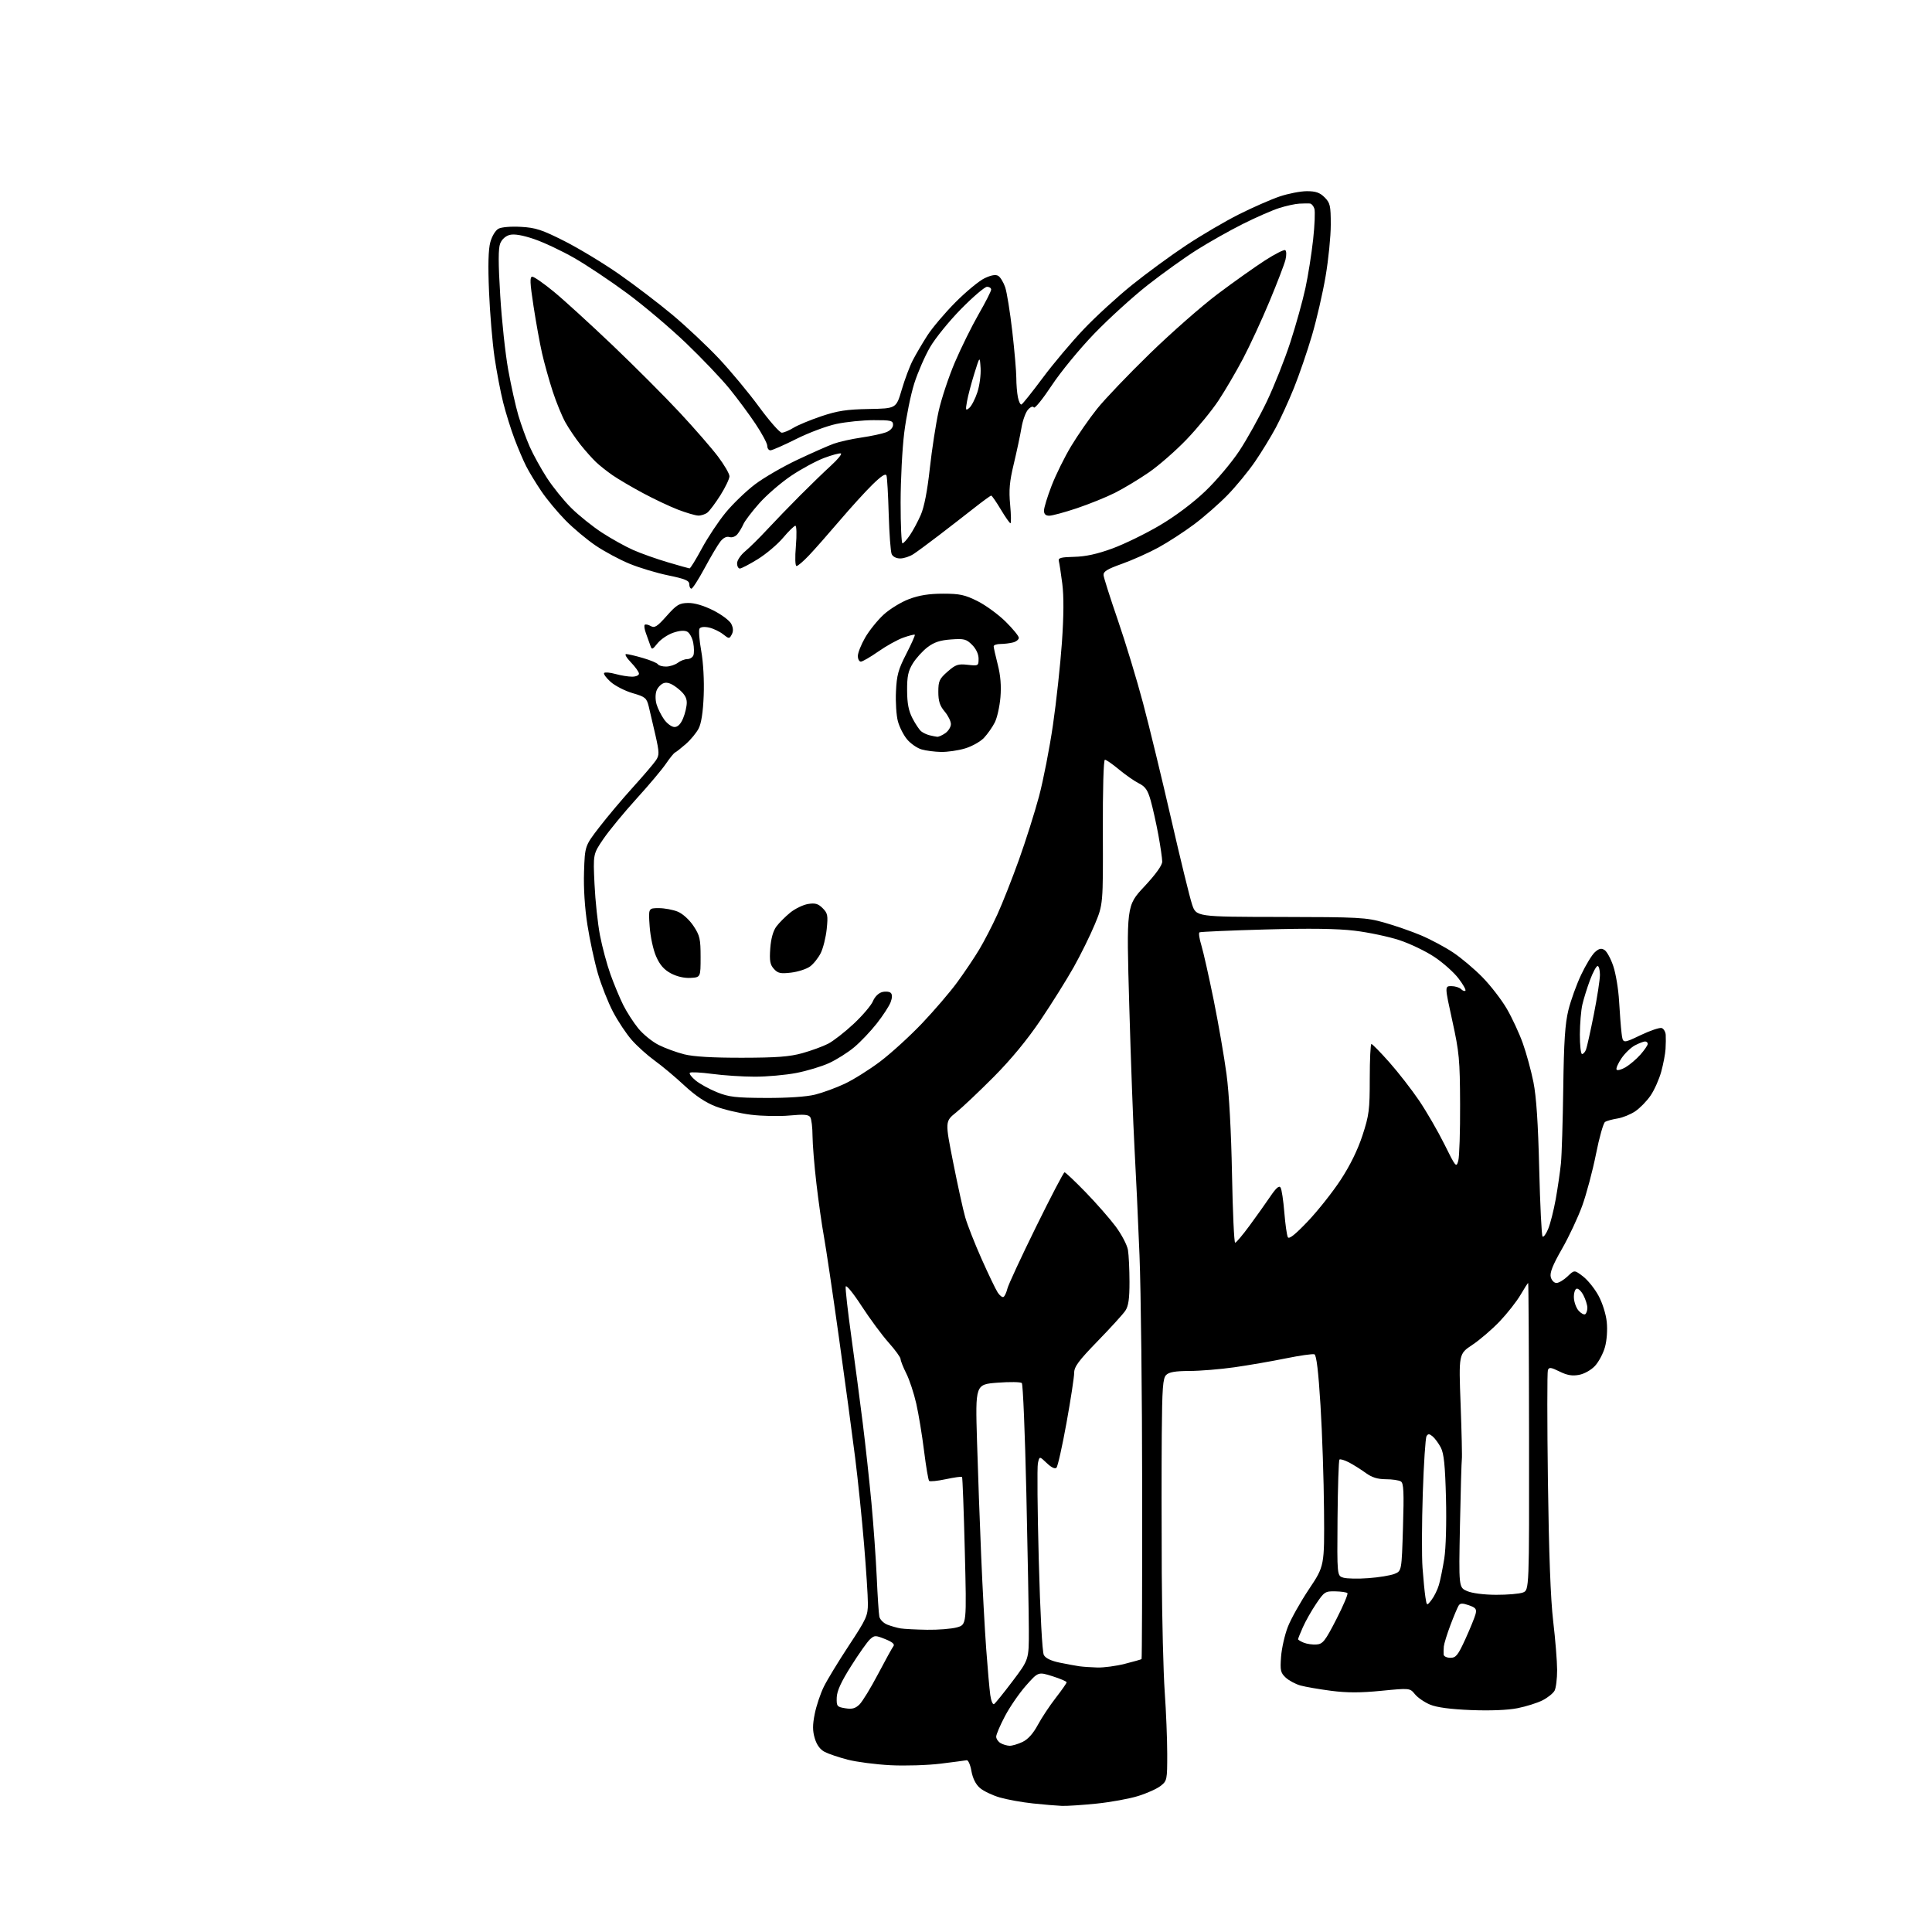 <?xml version="1.0" encoding="UTF-8" standalone="no"?>
<svg 
  version="1.1" 
  xmlns="http://www.w3.org/2000/svg" 
  xmlns:xlink="http://www.w3.org/1999/xlink" 
  xmlns:svg="http://www.w3.org/2000/svg"
  xmlns:rdf="http://www.w3.org/1999/02/22-rdf-syntax-ns#"
  xmlns:cc="http://creativecommons.org/ns#"
  xmlns:dc="http://purl.org/dc/elements/1.1/"
  viewBox="0 0 768 768"
  width="768"
  height="768"
>
<style>svg {background-color: white; }</style>"
<path stroke="none" fill="black" fill-rule="evenodd" d="M422.14,717.87C420.14,717.79 414.96,717.36 410.63,716.90C406.31,716.45 400.36,715.37 397.42,714.52C394.48,713.66 390.92,711.96 389.51,710.73C387.86,709.30 386.67,706.89 386.15,704.00C385.72,701.52 384.87,699.60 384.27,699.72C383.68,699.84 378.99,700.45 373.85,701.09C368.71,701.72 359.75,702.00 353.95,701.70C348.15,701.40 340.52,700.41 337.00,699.50C333.47,698.59 329.35,697.20 327.83,696.41C326.02,695.47 324.67,693.64 323.89,691.03C322.99,688.02 322.98,685.71 323.87,681.29C324.50,678.11 326.13,673.25 327.48,670.50C328.83,667.75 333.33,660.36 337.47,654.08C344.45,643.50 345.00,642.27 345.00,637.39C345.00,634.49 344.31,623.88 343.47,613.81C342.64,603.74 341.05,588.30 339.94,579.50C338.84,570.70 335.92,549.10 333.46,531.50C331.00,513.90 328.32,495.90 327.52,491.50C326.71,487.10 325.37,477.65 324.54,470.50C323.70,463.35 323.01,454.80 322.99,451.50C322.98,448.20 322.58,444.88 322.10,444.12C321.42,443.05 319.60,442.90 313.86,443.43C309.81,443.81 302.89,443.67 298.49,443.12C294.09,442.57 287.80,441.09 284.53,439.84C280.47,438.28 276.49,435.62 272.03,431.48C268.44,428.13 263.15,423.71 260.28,421.64C257.41,419.57 253.30,415.88 251.15,413.44C249.00,411.00 245.64,405.95 243.68,402.21C241.72,398.48 239.01,391.60 237.65,386.93C236.30,382.26 234.43,373.60 233.51,367.69C232.45,360.98 231.95,353.05 232.16,346.61C232.50,336.28 232.50,336.28 238.18,328.89C241.30,324.83 247.32,317.68 251.56,313.00C255.80,308.32 259.94,303.47 260.77,302.21C262.12,300.16 262.10,299.12 260.54,292.21C259.58,287.97 258.38,282.84 257.88,280.81C257.03,277.43 256.51,277.00 251.46,275.53C248.43,274.65 244.50,272.63 242.73,271.05C240.95,269.46 239.80,267.87 240.16,267.51C240.52,267.15 242.54,267.33 244.66,267.92C246.77,268.51 249.74,268.99 251.25,268.99C252.76,269.00 254.00,268.46 254.00,267.80C254.00,267.14 252.56,265.11 250.80,263.30C249.05,261.48 248.19,260.00 248.90,260.00C249.61,260.00 252.62,260.70 255.58,261.57C258.54,262.43 261.22,263.55 261.54,264.07C261.86,264.58 263.33,264.99 264.81,264.97C266.29,264.95 268.37,264.28 269.44,263.47C270.51,262.66 272.21,262.00 273.22,262.00C274.23,262.00 275.32,261.32 275.64,260.49C275.96,259.66 275.93,257.42 275.57,255.50C275.21,253.59 274.14,251.61 273.20,251.11C272.09,250.51 270.11,250.66 267.58,251.53C265.43,252.27 262.66,254.14 261.41,255.69C259.28,258.34 259.12,258.39 258.48,256.50C258.11,255.40 257.34,253.25 256.77,251.72C256.20,250.19 255.98,248.68 256.29,248.38C256.60,248.07 257.67,248.29 258.67,248.86C260.21,249.74 261.23,249.10 265.02,244.83C268.98,240.38 270.03,239.75 273.52,239.69C276.05,239.64 279.68,240.71 283.50,242.62C286.80,244.27 290.03,246.69 290.69,248.00C291.50,249.62 291.56,250.96 290.88,252.22C289.93,254.00 289.81,254.00 287.40,252.10C286.03,251.02 283.52,249.83 281.83,249.46C279.94,249.05 278.48,249.22 278.06,249.90C277.68,250.51 277.99,254.50 278.75,258.76C279.57,263.37 279.97,270.55 279.73,276.50C279.47,283.07 278.78,287.56 277.72,289.60C276.83,291.31 274.55,294.07 272.65,295.74C270.75,297.40 268.81,298.93 268.35,299.13C267.88,299.34 266.25,301.34 264.73,303.58C263.21,305.83 257.91,312.13 252.95,317.58C248.00,323.04 242.10,330.20 239.85,333.50C235.76,339.50 235.76,339.50 236.33,351.50C236.64,358.10 237.62,367.26 238.51,371.85C239.39,376.44 241.27,383.42 242.68,387.35C244.09,391.28 246.37,396.75 247.74,399.50C249.11,402.25 251.80,406.43 253.71,408.78C255.62,411.13 259.28,414.11 261.84,415.39C264.40,416.68 268.98,418.35 272.00,419.11C275.68,420.04 283.31,420.49 295.00,420.47C308.74,420.45 313.88,420.06 318.94,418.65C322.48,417.66 327.08,415.98 329.16,414.92C331.23,413.86 335.82,410.29 339.35,406.99C342.87,403.70 346.32,399.64 347.01,397.99C347.75,396.20 349.25,394.73 350.70,394.36C352.05,394.02 353.58,394.18 354.11,394.71C354.73,395.33 354.70,396.67 354.02,398.44C353.44,399.96 350.97,403.75 348.53,406.85C346.09,409.96 342.04,414.22 339.53,416.31C337.02,418.41 332.54,421.23 329.58,422.59C326.61,423.95 320.73,425.72 316.51,426.53C312.28,427.34 304.89,428.00 300.07,428.00C295.26,428.00 287.62,427.50 283.10,426.89C278.58,426.29 274.59,426.08 274.23,426.44C273.87,426.80 274.91,428.18 276.54,429.52C278.17,430.85 281.98,432.95 285.00,434.17C289.74,436.09 292.43,436.40 304.50,436.45C313.17,436.48 320.59,435.98 324.00,435.13C327.02,434.38 332.32,432.44 335.77,430.82C339.21,429.21 345.56,425.23 349.87,421.98C354.17,418.73 361.65,411.92 366.49,406.84C371.32,401.76 377.61,394.43 380.45,390.55C383.30,386.67 387.25,380.80 389.23,377.50C391.21,374.20 394.47,367.90 396.47,363.50C398.48,359.10 402.32,349.35 405.02,341.84C407.72,334.32 411.32,322.95 413.03,316.56C414.73,310.18 417.22,297.43 418.56,288.23C419.90,279.03 421.50,264.30 422.12,255.50C422.87,244.76 422.92,237.04 422.27,232.00C421.74,227.88 421.12,223.82 420.90,223.00C420.58,221.79 421.75,221.47 427.00,221.35C431.52,221.25 436.13,220.25 442.16,218.04C446.92,216.30 455.40,212.16 461.01,208.85C467.30,205.13 474.27,199.90 479.17,195.21C483.55,191.03 489.63,183.81 492.69,179.17C495.75,174.52 500.64,165.72 503.57,159.61C506.49,153.50 510.70,142.90 512.93,136.05C515.16,129.20 517.85,119.52 518.92,114.55C520.00,109.57 521.37,100.87 521.99,95.21C522.61,89.55 522.83,84.04 522.49,82.96C522.15,81.88 521.33,80.95 520.68,80.89C520.03,80.84 518.15,80.86 516.50,80.95C514.85,81.04 511.25,81.82 508.50,82.70C505.75,83.57 499.23,86.43 494.00,89.05C488.77,91.67 480.57,96.30 475.77,99.33C470.96,102.36 462.19,108.65 456.27,113.29C450.35,117.94 440.77,126.64 435.00,132.62C429.15,138.69 421.65,147.81 418.06,153.25C414.51,158.61 411.33,162.54 410.98,161.97C410.60,161.36 409.68,161.70 408.65,162.84C407.71,163.88 406.53,167.15 406.04,170.11C405.54,173.08 404.17,179.50 403.00,184.39C401.30,191.45 401.00,194.81 401.55,200.64C401.92,204.69 401.98,208.00 401.67,208.00C401.36,208.00 399.63,205.52 397.82,202.50C396.01,199.47 394.30,197.00 394.02,197.01C393.73,197.01 390.57,199.32 387.00,202.13C383.43,204.94 377.19,209.77 373.14,212.87C369.09,215.97 364.59,219.29 363.14,220.24C361.69,221.20 359.31,221.99 357.86,221.99C356.29,222.00 354.90,221.29 354.45,220.25C354.03,219.29 353.51,212.20 353.28,204.50C353.06,196.80 352.67,189.86 352.40,189.07C352.07,188.07 350.43,189.11 346.88,192.57C344.10,195.28 338.19,201.78 333.74,207.00C329.29,212.22 323.83,218.41 321.61,220.75C319.40,223.09 317.16,225.00 316.65,225.00C316.09,225.00 315.98,221.77 316.38,217.00C316.75,212.60 316.66,209.00 316.18,209.00C315.70,209.00 313.50,211.15 311.28,213.78C309.07,216.41 304.54,220.23 301.23,222.28C297.91,224.33 294.70,226.00 294.10,226.00C293.49,226.00 293.00,225.06 293.00,223.91C293.00,222.76 294.44,220.62 296.20,219.16C297.95,217.70 301.89,213.81 304.95,210.51C308.00,207.22 313.88,201.15 318.00,197.01C322.12,192.87 327.69,187.49 330.37,185.04C333.06,182.59 334.80,180.43 334.26,180.25C333.72,180.07 330.71,180.88 327.58,182.05C324.45,183.23 318.59,186.39 314.56,189.09C310.53,191.79 304.81,196.71 301.86,200.03C298.91,203.35 296.05,207.11 295.50,208.39C294.95,209.66 293.87,211.46 293.11,212.38C292.32,213.32 290.96,213.80 289.96,213.49C288.84,213.13 287.53,213.78 286.35,215.28C285.33,216.58 282.52,221.32 280.10,225.82C277.68,230.32 275.31,234.00 274.85,234.00C274.38,234.00 274.00,233.20 274.00,232.23C274.00,230.80 272.34,230.11 265.66,228.73C261.07,227.79 254.13,225.70 250.23,224.09C246.33,222.49 240.30,219.25 236.82,216.90C233.35,214.56 227.94,210.04 224.82,206.86C221.69,203.68 217.36,198.48 215.21,195.29C213.05,192.11 210.33,187.63 209.17,185.34C208.00,183.05 205.90,178.12 204.50,174.39C203.09,170.66 201.08,164.21 200.03,160.06C198.98,155.90 197.43,147.78 196.58,142.00C195.74,136.22 194.75,124.53 194.40,116.00C193.95,105.43 194.12,99.15 194.91,96.27C195.58,93.83 196.96,91.56 198.17,90.91C199.37,90.27 203.18,89.95 207.10,90.18C212.96,90.51 215.43,91.32 224.44,95.87C230.21,98.80 240.00,104.72 246.18,109.04C252.36,113.35 261.88,120.62 267.34,125.18C272.80,129.75 281.08,137.54 285.75,142.49C290.41,147.45 297.62,156.11 301.75,161.75C305.89,167.39 309.95,172.00 310.77,172.00C311.59,172.00 313.67,171.13 315.38,170.08C317.10,169.02 322.10,166.94 326.50,165.46C332.98,163.29 336.57,162.74 345.38,162.58C356.25,162.39 356.25,162.39 358.44,154.95C359.64,150.85 361.63,145.56 362.86,143.19C364.09,140.82 366.68,136.41 368.61,133.40C370.53,130.39 375.57,124.44 379.80,120.17C384.04,115.91 389.27,111.59 391.43,110.58C394.10,109.33 395.84,109.04 396.85,109.68C397.67,110.19 398.89,112.21 399.57,114.16C400.24,116.11 401.51,124.00 402.40,131.70C403.28,139.39 404.00,147.73 404.00,150.22C404.00,152.71 404.28,156.17 404.63,157.91C404.98,159.65 405.62,160.95 406.05,160.79C406.49,160.63 410.28,155.88 414.48,150.24C418.68,144.59 426.03,135.87 430.80,130.86C435.57,125.84 444.21,117.93 449.99,113.28C455.77,108.62 465.45,101.53 471.50,97.52C477.55,93.51 487.00,87.96 492.50,85.20C498.00,82.44 505.30,79.24 508.72,78.09C512.14,76.94 517.00,76.00 519.51,76.00C523.04,76.00 524.65,76.56 526.55,78.45C528.76,80.67 529.00,81.72 529.00,89.33C529.00,93.96 528.08,103.17 526.95,109.80C525.83,116.43 523.38,127.05 521.51,133.40C519.64,139.75 516.42,149.12 514.36,154.23C512.30,159.33 509.06,166.43 507.15,170.00C505.24,173.57 501.53,179.65 498.89,183.50C496.25,187.35 491.35,193.32 488.00,196.76C484.65,200.21 478.66,205.45 474.70,208.42C470.74,211.38 464.35,215.53 460.50,217.64C456.65,219.74 450.12,222.66 446.00,224.13C440.12,226.22 438.54,227.20 438.68,228.65C438.77,229.67 441.33,237.70 444.36,246.50C447.39,255.30 451.90,270.15 454.38,279.50C456.87,288.85 461.89,309.55 465.55,325.50C469.20,341.45 472.94,356.74 473.85,359.47C475.50,364.45 475.50,364.45 509.00,364.50C540.31,364.55 543.01,364.69 550.23,366.73C554.49,367.93 561.04,370.20 564.80,371.78C568.56,373.36 574.30,376.42 577.56,378.58C580.81,380.73 586.11,385.20 589.33,388.50C592.56,391.80 596.90,397.43 598.98,401.00C601.06,404.57 603.91,410.72 605.32,414.65C606.73,418.58 608.64,425.56 609.56,430.15C610.72,435.95 611.42,446.48 611.86,464.67C612.21,479.06 612.81,491.15 613.19,491.53C613.57,491.91 614.58,490.56 615.42,488.53C616.27,486.50 617.62,481.16 618.43,476.67C619.23,472.18 620.16,465.80 620.49,462.50C620.82,459.20 621.24,445.70 621.42,432.50C621.67,413.97 622.14,406.90 623.47,401.50C624.42,397.65 626.70,391.33 628.54,387.46C630.37,383.59 632.82,379.56 633.99,378.51C635.61,377.04 636.52,376.83 637.81,377.63C638.74,378.20 640.32,381.09 641.31,384.06C642.31,387.02 643.35,393.28 643.61,397.97C643.88,402.66 644.32,408.38 644.60,410.69C645.10,414.87 645.10,414.87 652.14,411.50C656.01,409.65 659.81,408.37 660.59,408.67C661.36,408.97 662.07,410.18 662.15,411.36C662.23,412.54 662.20,415.07 662.08,417.00C661.97,418.93 661.19,422.98 660.37,426.00C659.54,429.02 657.64,433.29 656.14,435.49C654.65,437.68 651.90,440.50 650.04,441.75C648.18,443.01 645.00,444.30 642.97,444.62C640.94,444.95 638.72,445.55 638.05,445.97C637.37,446.39 635.74,452.14 634.43,458.76C633.11,465.38 630.65,474.61 628.97,479.28C627.28,483.95 623.64,491.71 620.87,496.52C617.23,502.87 616.02,505.93 616.45,507.64C616.77,508.95 617.79,510.00 618.71,510.00C619.64,510.00 621.62,508.82 623.12,507.39C625.84,504.78 625.84,504.78 629.26,507.38C631.14,508.82 633.91,512.25 635.41,515.02C636.98,517.90 638.39,522.37 638.71,525.50C639.04,528.68 638.74,532.85 637.99,535.52C637.29,538.04 635.50,541.39 634.03,542.97C632.49,544.62 629.78,546.14 627.68,546.53C624.97,547.04 622.96,546.69 619.94,545.20C616.52,543.51 615.78,543.42 615.31,544.63C615.01,545.43 615.01,565.30 615.32,588.79C615.70,617.43 616.39,635.78 617.42,644.50C618.27,651.65 618.97,660.34 618.98,663.82C618.99,667.29 618.53,671.00 617.97,672.06C617.40,673.12 615.25,674.85 613.19,675.90C611.13,676.95 606.64,678.36 603.20,679.04C599.30,679.81 592.38,680.08 584.73,679.78C576.59,679.45 571.16,678.73 568.50,677.62C566.30,676.71 563.58,674.85 562.47,673.49C560.43,671.01 560.43,671.01 549.10,672.12C540.78,672.94 535.49,672.94 529.14,672.12C524.39,671.50 518.90,670.55 516.95,670.01C514.99,669.46 512.36,668.05 511.09,666.87C509.05,664.97 508.84,664.02 509.24,658.61C509.49,655.25 510.69,649.91 511.92,646.75C513.14,643.59 516.92,636.84 520.32,631.75C526.50,622.50 526.50,622.50 526.32,600.50C526.23,588.40 525.60,569.57 524.92,558.66C524.09,545.16 523.31,538.67 522.50,538.36C521.84,538.11 516.69,538.84 511.06,539.99C505.43,541.14 496.25,542.72 490.66,543.52C485.07,544.31 477.04,544.97 472.82,544.98C467.19,545.00 464.72,545.42 463.57,546.57C462.25,547.89 461.97,551.66 461.82,570.32C461.72,582.52 461.72,607.35 461.82,625.50C461.93,643.65 462.45,664.80 462.99,672.50C463.54,680.20 463.98,691.30 463.99,697.18C464.00,707.53 463.92,707.92 461.36,709.93C459.91,711.07 455.87,712.89 452.38,713.96C448.90,715.04 441.49,716.39 435.92,716.96C430.35,717.53 424.15,717.94 422.14,717.87zM401.35,693.97C402.37,693.99 404.67,693.30 406.47,692.45C408.62,691.43 410.70,689.12 412.54,685.70C414.08,682.84 417.29,678.00 419.67,674.94C422.05,671.88 424.00,669.09 424.00,668.74C424.00,668.39 421.46,667.30 418.36,666.32C412.72,664.55 412.72,664.55 407.87,670.02C405.20,673.04 401.44,678.49 399.51,682.15C397.58,685.80 396.00,689.49 396.00,690.35C396.00,691.20 396.79,692.36 397.75,692.92C398.71,693.48 400.33,693.95 401.35,693.97zM341.64,677.57C342.81,676.43 346.13,671.00 349.02,665.50C351.91,660.00 354.67,654.99 355.16,654.37C355.76,653.60 354.72,652.71 351.90,651.58C348.01,650.02 347.63,650.02 345.86,651.63C344.81,652.57 341.43,657.36 338.34,662.26C334.33,668.60 332.68,672.23 332.61,674.83C332.51,678.27 332.72,678.53 336.00,679.06C338.70,679.50 339.99,679.16 341.64,677.57zM395.15,677.41C395.65,677.10 398.98,672.98 402.53,668.27C409.00,659.70 409.00,659.70 408.98,648.10C408.97,641.72 408.52,617.18 407.99,593.56C407.46,569.94 406.65,550.25 406.19,549.79C405.73,549.33 401.39,549.27 396.53,549.64C387.71,550.32 387.71,550.32 388.38,572.91C388.75,585.33 389.49,605.85 390.03,618.50C390.56,631.15 391.46,647.80 392.03,655.50C392.59,663.20 393.32,671.41 393.64,673.74C393.96,676.07 394.64,677.72 395.15,677.41zM436.17,662.86C438.74,662.94 443.69,662.28 447.17,661.39C450.65,660.51 453.63,659.66 453.79,659.52C453.95,659.37 454.06,628.93 454.03,591.88C454.01,554.82 453.53,513.02 452.97,499.00C452.41,484.98 451.52,465.85 450.99,456.50C450.47,447.15 449.52,421.62 448.90,399.77C447.76,360.04 447.76,360.04 454.88,352.42C459.41,347.57 462.00,343.97 462.00,342.51C462.00,341.25 461.30,336.46 460.46,331.86C459.61,327.26 458.24,321.14 457.43,318.26C456.25,314.07 455.31,312.70 452.73,311.40C450.95,310.51 447.39,308.03 444.82,305.89C442.25,303.75 439.73,302.00 439.22,302.00C438.67,302.00 438.34,313.76 438.40,330.75C438.50,359.50 438.50,359.50 435.20,367.45C433.38,371.83 429.61,379.48 426.82,384.45C424.02,389.43 418.09,398.90 413.64,405.50C408.33,413.36 401.91,421.15 395.02,428.08C389.23,433.90 382.51,440.26 380.08,442.21C375.66,445.76 375.66,445.76 378.91,462.13C380.69,471.13 382.84,480.93 383.69,483.89C384.53,486.85 387.45,494.28 390.17,500.39C392.89,506.50 395.78,512.53 396.60,513.78C397.42,515.04 398.47,515.83 398.93,515.54C399.40,515.25 400.08,513.78 400.45,512.26C400.81,510.74 405.93,499.72 411.81,487.76C417.69,475.80 422.80,466.01 423.17,466.01C423.54,466.00 427.29,469.54 431.50,473.87C435.71,478.20 441.09,484.34 443.47,487.51C445.84,490.69 448.05,494.91 448.38,496.89C448.71,498.88 448.98,504.56 448.99,509.53C449.00,516.28 448.58,519.18 447.34,521.03C446.43,522.39 441.48,527.82 436.34,533.11C428.76,540.91 427.00,543.29 427.00,545.72C427.00,547.38 425.63,556.33 423.95,565.61C422.27,574.90 420.48,582.92 419.96,583.44C419.37,584.03 417.93,583.35 416.11,581.60C413.20,578.82 413.20,578.82 412.58,581.66C412.25,583.22 412.40,600.57 412.93,620.21C413.50,641.38 414.31,656.72 414.94,657.89C415.63,659.18 417.80,660.22 421.25,660.93C424.14,661.52 427.62,662.16 429.00,662.36C430.38,662.56 433.60,662.79 436.17,662.86zM576.56,659.00C578.77,659.00 579.58,657.99 582.55,651.47C584.43,647.33 586.24,642.88 586.57,641.59C587.06,639.62 586.63,639.07 583.89,638.11C581.36,637.23 580.45,637.26 579.83,638.24C579.39,638.93 577.92,642.42 576.57,646.00C575.22,649.58 574.04,653.40 573.94,654.50C573.85,655.60 573.82,657.06 573.88,657.75C573.95,658.44 575.15,659.00 576.56,659.00zM523.34,653.71C525.85,653.52 526.74,652.40 531.21,643.70C533.97,638.31 535.96,633.63 535.62,633.29C535.28,632.95 533.11,632.63 530.79,632.59C526.81,632.50 526.38,632.78 523.21,637.50C521.35,640.25 518.97,644.45 517.92,646.83C516.86,649.22 516.00,651.37 516.00,651.62C516.00,651.86 517.01,652.48 518.25,652.99C519.49,653.50 521.78,653.83 523.34,653.71zM368.50,647.86C372.90,647.93 378.25,647.50 380.38,646.91C384.26,645.83 384.26,645.83 383.53,616.67C383.13,600.62 382.63,587.32 382.43,587.11C382.22,586.89 379.33,587.29 376.00,588.00C372.67,588.71 369.68,589.01 369.34,588.68C369.01,588.34 368.10,582.99 367.33,576.78C366.56,570.58 365.17,562.12 364.24,558.00C363.31,553.88 361.53,548.48 360.28,546.00C359.03,543.52 358.01,540.94 358.00,540.26C358.00,539.58 355.86,536.63 353.25,533.71C350.64,530.79 345.80,524.24 342.50,519.17C339.14,513.99 336.36,510.60 336.18,511.45C336.00,512.29 337.00,521.19 338.40,531.24C339.79,541.28 341.83,556.70 342.93,565.50C344.03,574.30 345.60,588.70 346.42,597.50C347.24,606.30 348.18,619.58 348.52,627.00C348.85,634.42 349.31,641.46 349.55,642.62C349.78,643.79 351.22,645.23 352.74,645.83C354.26,646.42 356.62,647.09 358.00,647.32C359.38,647.54 364.10,647.79 368.50,647.86zM569.08,635.96C570.12,634.61 571.44,631.92 572.00,630.00C572.56,628.08 573.52,623.35 574.13,619.50C574.77,615.42 575.05,605.40 574.80,595.50C574.46,582.45 573.98,577.79 572.75,575.43C571.86,573.74 570.39,571.74 569.49,570.99C568.18,569.91 567.69,569.89 567.07,570.89C566.64,571.58 565.97,581.80 565.58,593.59C565.19,605.38 565.14,618.73 565.48,623.26C565.81,627.79 566.33,633.06 566.63,634.96C567.17,638.43 567.17,638.43 569.08,635.96zM594.68,633.96C599.19,633.98 604.00,633.57 605.38,633.05C607.89,632.09 607.89,632.09 607.82,571.05C607.78,537.47 607.62,510.00 607.47,510.00C607.32,510.00 605.94,512.14 604.42,514.75C602.89,517.36 599.17,522.09 596.16,525.26C593.14,528.43 588.24,532.64 585.27,534.61C579.86,538.20 579.86,538.20 580.62,558.35C581.03,569.43 581.25,579.17 581.11,580.00C580.97,580.83 580.63,592.65 580.36,606.27C579.87,631.04 579.87,631.04 583.19,632.48C585.14,633.33 589.85,633.94 594.68,633.96zM544.00,627.34C548.12,627.04 552.78,626.27 554.34,625.64C557.18,624.48 557.18,624.48 557.71,607.13C558.14,593.07 557.98,589.60 556.87,588.90C556.12,588.42 553.43,588.02 550.90,588.02C547.60,588.00 545.33,587.30 542.90,585.52C541.03,584.16 538.04,582.28 536.26,581.34C534.48,580.41 532.77,579.90 532.45,580.21C532.14,580.53 531.80,591.05 531.69,603.59C531.50,626.39 531.50,626.39 534.00,627.15C535.38,627.56 539.88,627.65 544.00,627.34zM630.13,522.42C630.61,522.12 631.00,520.99 631.00,519.89C631.00,518.80 630.30,516.54 629.44,514.89C628.58,513.23 627.35,512.06 626.69,512.29C626.04,512.52 625.57,514.16 625.65,515.92C625.74,517.69 626.59,519.99 627.54,521.04C628.49,522.09 629.66,522.71 630.13,522.42zM490.99,494.00C491.39,494.00 493.96,490.96 496.69,487.25C499.42,483.54 503.14,478.31 504.95,475.64C507.29,472.19 508.48,471.16 509.05,472.08C509.49,472.79 510.16,477.23 510.54,481.94C510.92,486.65 511.55,491.09 511.94,491.81C512.42,492.71 514.88,490.75 519.89,485.48C523.87,481.29 529.73,473.90 532.90,469.07C536.65,463.36 539.69,457.16 541.59,451.39C544.23,443.32 544.50,441.24 544.50,428.75C544.50,421.19 544.80,415.00 545.16,415.00C545.52,415.00 548.72,418.26 552.26,422.25C555.80,426.24 561.13,433.09 564.10,437.47C567.07,441.86 571.61,449.70 574.19,454.90C578.68,463.98 578.90,464.24 579.69,461.43C580.13,459.82 580.46,449.73 580.41,439.00C580.34,421.19 580.07,418.31 577.31,405.75C574.29,392.00 574.29,392.00 576.94,392.00C578.40,392.00 580.13,392.53 580.78,393.18C581.43,393.83 582.22,394.12 582.52,393.81C582.83,393.51 581.59,391.31 579.78,388.94C577.97,386.56 573.69,382.74 570.26,380.45C566.84,378.15 560.54,375.13 556.27,373.72C552.00,372.32 544.00,370.63 538.50,369.97C531.53,369.13 520.77,368.99 503.00,369.48C488.98,369.87 477.19,370.39 476.81,370.62C476.42,370.86 476.76,373.18 477.56,375.77C478.35,378.37 480.55,388.15 482.45,397.50C484.34,406.85 486.64,420.12 487.56,427.00C488.60,434.76 489.42,449.83 489.74,466.75C490.02,481.74 490.58,494.00 490.99,494.00zM646.17,424.27C647.83,423.29 650.50,421.02 652.10,419.22C653.69,417.41 655.00,415.50 655.00,414.97C655.00,414.43 654.53,414.00 653.95,414.00C653.37,414.00 651.59,414.68 649.98,415.51C648.37,416.34 645.94,418.67 644.57,420.68C643.21,422.69 642.32,424.72 642.61,425.18C642.90,425.65 644.50,425.24 646.17,424.27zM628.89,419.00C629.38,419.00 630.09,418.21 630.46,417.25C630.83,416.29 632.23,409.99 633.57,403.27C634.90,396.54 636.00,389.45 636.00,387.52C636.00,385.58 635.58,384.00 635.07,384.00C634.56,384.00 633.21,386.50 632.06,389.56C630.92,392.62 629.55,397.01 629.02,399.31C628.48,401.61 628.04,406.99 628.02,411.25C628.01,415.51 628.40,419.00 628.89,419.00zM274.50,388.73C272.01,388.87 269.06,388.19 266.69,386.93C263.95,385.46 262.30,383.57 260.82,380.20C259.65,377.55 258.53,372.34 258.25,368.25C257.74,361.00 257.74,361.00 261.90,361.00C264.19,361.00 267.59,361.64 269.47,362.42C271.42,363.24 274.06,365.65 275.68,368.09C278.19,371.88 278.50,373.24 278.50,380.42C278.50,388.50 278.50,388.50 274.50,388.73zM314.49,386.63C310.26,387.13 309.21,386.90 307.63,385.14C306.11,383.46 305.84,381.94 306.19,377.02C306.48,373.08 307.33,370.04 308.63,368.29C309.73,366.82 312.21,364.34 314.14,362.77C316.07,361.21 319.26,359.67 321.21,359.35C324.05,358.89 325.23,359.23 327.02,361.02C329.02,363.02 329.19,363.91 328.63,369.31C328.28,372.64 327.21,376.94 326.25,378.87C325.29,380.79 323.37,383.20 321.99,384.20C320.60,385.21 317.23,386.30 314.49,386.63zM374.07,298.91C371.56,298.86 368.07,298.41 366.33,297.90C364.59,297.40 362.02,295.62 360.61,293.95C359.20,292.28 357.55,289.03 356.93,286.74C356.31,284.45 355.96,279.13 356.16,274.91C356.45,268.42 357.07,266.14 360.25,259.96C362.31,255.94 363.84,252.51 363.65,252.32C363.46,252.13 361.42,252.65 359.10,253.46C356.78,254.28 352.31,256.76 349.15,258.98C345.99,261.19 342.87,263.00 342.21,263.00C341.54,263.00 341.00,261.99 341.01,260.75C341.01,259.51 342.31,256.24 343.90,253.48C345.48,250.72 348.78,246.62 351.22,244.36C353.66,242.11 358.23,239.31 361.37,238.14C365.40,236.62 369.36,236.00 374.88,236.00C381.53,236.00 383.55,236.44 388.59,238.96C391.84,240.59 396.86,244.26 399.75,247.11C402.64,249.97 405.00,252.85 405.00,253.53C405.00,254.21 403.99,255.04 402.75,255.37C401.51,255.70 399.26,255.98 397.75,255.99C396.24,255.99 395.00,256.41 395.00,256.92C395.00,257.42 395.73,260.69 396.62,264.17C397.73,268.48 398.07,272.63 397.69,277.17C397.38,280.85 396.37,285.35 395.45,287.17C394.53,289.00 392.60,291.75 391.18,293.27C389.75,294.80 386.34,296.71 383.61,297.52C380.87,298.34 376.58,298.96 374.07,298.91zM372.53,292.88C373.09,292.95 374.56,292.30 375.78,291.44C377.00,290.59 378.00,288.96 378.00,287.84C378.00,286.71 376.88,284.45 375.50,282.82C373.59,280.55 373.00,278.71 373.00,275.03C373.00,270.73 373.40,269.86 376.66,266.99C379.88,264.17 380.85,263.84 384.66,264.27C388.90,264.74 389.00,264.69 389.00,261.83C389.00,260.03 388.02,257.93 386.43,256.34C384.13,254.04 383.25,253.81 378.03,254.19C373.68,254.51 371.31,255.29 368.69,257.29C366.77,258.75 364.15,261.64 362.87,263.71C361.01,266.71 360.56,268.84 360.59,274.48C360.61,279.63 361.18,282.58 362.74,285.57C363.90,287.80 365.45,290.12 366.18,290.71C366.90,291.30 368.40,292.01 369.50,292.28C370.60,292.55 371.96,292.82 372.53,292.88zM268.12,289.00C269.44,289.00 270.59,287.84 271.55,285.53C272.35,283.62 273.00,280.81 273.00,279.28C273.00,277.30 271.99,275.69 269.48,273.69C267.05,271.75 265.32,271.08 263.92,271.53C262.80,271.88 261.48,273.23 260.99,274.52C260.48,275.88 260.47,278.15 260.98,279.93C261.46,281.61 262.82,284.34 264.00,286.00C265.17,287.65 267.03,289.00 268.12,289.00zM274.10,225.95C274.43,225.98 276.63,222.41 278.99,218.03C281.35,213.64 285.63,207.20 288.51,203.71C291.39,200.22 296.62,195.19 300.12,192.54C303.63,189.88 311.23,185.48 317.00,182.76C322.77,180.03 329.27,177.16 331.43,176.38C333.59,175.60 338.54,174.50 342.43,173.93C346.32,173.36 350.74,172.41 352.25,171.83C353.90,171.19 355.00,170.00 355.00,168.88C355.00,167.20 354.17,167.00 347.25,167.02C342.99,167.03 336.35,167.70 332.50,168.52C328.65,169.33 321.45,172.03 316.50,174.51C311.55,176.99 306.94,179.02 306.25,179.01C305.56,179.01 305.00,178.21 305.00,177.24C305.00,176.27 302.90,172.33 300.33,168.49C297.77,164.65 293.10,158.35 289.96,154.49C286.83,150.63 279.11,142.53 272.82,136.49C266.52,130.45 255.95,121.50 249.33,116.61C242.71,111.72 233.25,105.40 228.30,102.57C223.35,99.73 216.17,96.35 212.35,95.05C207.77,93.49 204.47,92.92 202.66,93.37C200.99,93.79 199.51,95.11 198.84,96.78C198.05,98.74 198.05,104.49 198.85,117.50C199.45,127.40 200.88,140.68 202.02,147.00C203.16,153.32 204.98,161.50 206.06,165.16C207.15,168.83 209.18,174.42 210.58,177.59C211.98,180.76 215.06,186.33 217.41,189.97C219.77,193.61 224.12,199.00 227.10,201.95C230.07,204.89 235.55,209.29 239.28,211.72C243.01,214.15 248.58,217.25 251.66,218.61C254.74,219.98 260.91,222.17 265.38,223.49C269.85,224.81 273.77,225.92 274.10,225.95zM358.75,215.99C359.16,215.99 360.49,214.53 361.70,212.74C362.91,210.96 364.85,207.36 366.00,204.74C367.37,201.63 368.63,195.22 369.61,186.24C370.44,178.68 372.02,168.45 373.11,163.50C374.21,158.55 377.12,149.78 379.59,144.00C382.06,138.22 386.31,129.62 389.04,124.87C391.77,120.13 394.00,115.74 394.00,115.12C394.00,114.50 393.26,114.00 392.36,114.00C391.47,114.00 386.85,117.94 382.11,122.75C377.37,127.56 371.79,134.43 369.72,138.00C367.65,141.57 364.81,148.09 363.42,152.47C362.03,156.86 360.25,165.63 359.45,171.97C358.66,178.31 358.01,190.81 358.01,199.75C358.00,208.69 358.34,216.00 358.75,215.99zM277.56,204.95C276.43,204.92 272.80,203.86 269.50,202.59C266.20,201.32 259.90,198.34 255.50,195.97C251.10,193.61 245.70,190.43 243.50,188.91C241.30,187.39 238.33,185.03 236.89,183.66C235.46,182.30 232.72,179.23 230.81,176.84C228.90,174.45 226.20,170.47 224.81,168.00C223.42,165.53 221.11,159.90 219.68,155.50C218.25,151.10 216.37,144.35 215.49,140.50C214.61,136.65 213.08,128.21 212.09,121.75C210.64,112.29 210.55,110.00 211.60,110.00C212.33,110.00 216.20,112.70 220.21,116.00C224.22,119.30 234.70,128.87 243.50,137.25C252.30,145.64 264.32,157.68 270.20,164.00C276.09,170.32 282.94,178.20 285.43,181.50C287.91,184.80 289.96,188.31 289.97,189.30C289.99,190.29 288.38,193.66 286.41,196.80C284.43,199.93 282.10,203.06 281.22,203.75C280.34,204.44 278.69,204.98 277.56,204.95zM417.10,205.00C415.66,205.00 415.00,204.37 415.00,202.97C415.00,201.85 416.36,197.40 418.03,193.08C419.70,188.75 423.19,181.68 425.79,177.36C428.39,173.04 433.03,166.35 436.11,162.50C439.19,158.65 448.66,148.74 457.17,140.47C465.67,132.20 477.77,121.58 484.06,116.86C490.35,112.13 498.77,106.16 502.76,103.58C506.75,101.00 510.42,99.14 510.90,99.44C511.39,99.74 511.44,101.45 511.00,103.24C510.56,105.04 507.70,112.48 504.65,119.79C501.61,127.10 496.87,137.34 494.13,142.55C491.39,147.76 486.98,155.27 484.34,159.26C481.70,163.24 476.02,170.17 471.71,174.66C467.41,179.15 460.65,185.06 456.70,187.78C452.74,190.51 446.68,194.16 443.22,195.90C439.77,197.64 432.95,200.39 428.08,202.03C423.20,203.66 418.26,205.00 417.10,205.00zM385.29,162.17C386.17,161.44 387.62,158.66 388.50,155.99C389.39,153.32 389.97,148.97 389.80,146.32C389.49,141.50 389.49,141.50 387.31,148.50C386.11,152.35 384.80,157.30 384.41,159.50C383.76,163.09 383.85,163.37 385.29,162.17z" />

</svg>